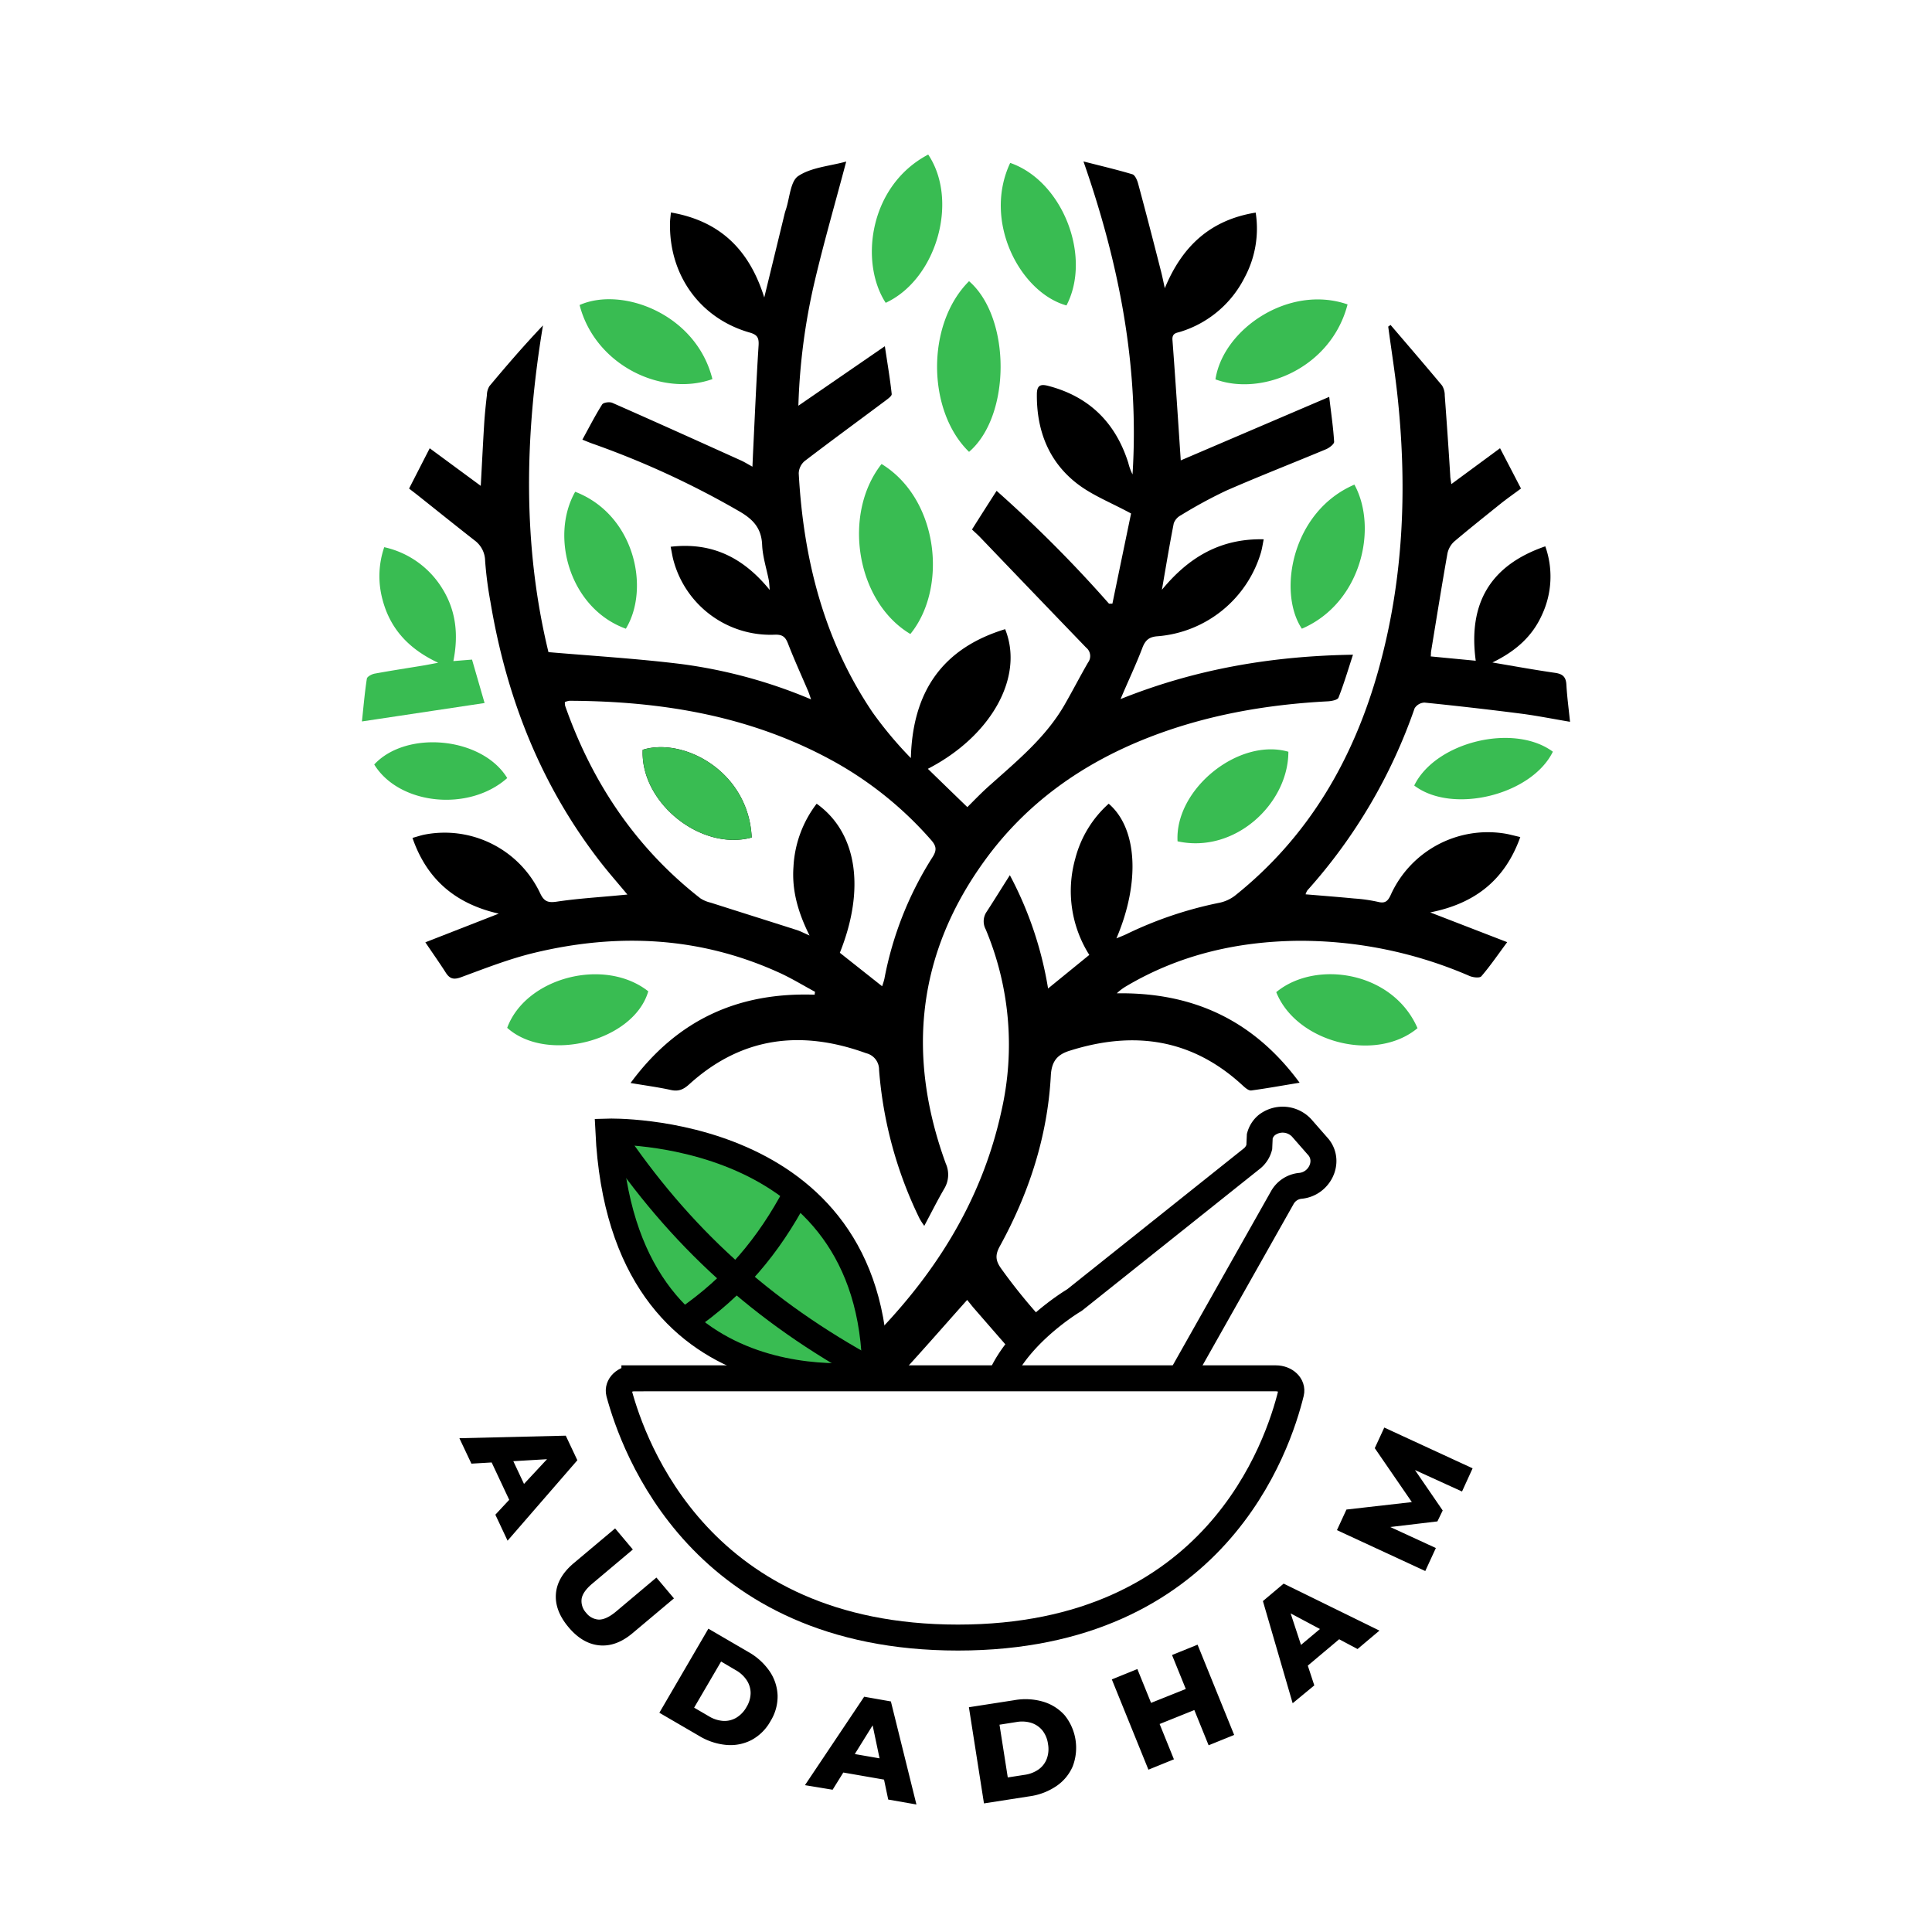 <?xml version="1.0"?>
<svg xmlns="http://www.w3.org/2000/svg" id="Audadham" viewBox="0 0 500 500" width="500" height="500"><defs><style>.cls-1{fill:#fff}.cls-2{fill:#39bc52}.cls-4{stroke:#000;stroke-miterlimit:10;stroke-width:6.72px;fill:none;stroke-linecap:round}</style></defs><path d="M0 0h500v500H0z" class="cls-1"></path><g id="Tree"><path d="m217.35 246.58 10.85 8.66a18.43 18.43 0 0 0 .59-1.92 89.4 89.4 0 0 1 12.48-31.53c1.16-1.83.94-2.89-.41-4.42a94.08 94.08 0 0 0-24.47-19.93c-21.51-12-44.86-16-69.08-16.08a4.65 4.65 0 0 0-1.21.33 4.17 4.17 0 0 0 .06.95c7.08 20 18.39 36.84 35 49.84a8.38 8.38 0 0 0 2.69 1.13c7.43 2.38 14.87 4.71 22.3 7.09.88.28 1.71.73 3.27 1.41-3.05-6.09-4.6-11.75-4.16-17.78a29.27 29.27 0 0 1 6-16.33c10.53 7.45 12.74 22 6.09 38.58Z"></path><path d="M350.15 169.44c-1.3 4-2.37 7.61-3.75 11.11-.23.6-1.77.89-2.72.95-16.07.84-31.79 3.59-46.84 9.53-16.77 6.63-31.13 16.74-41.89 31.53-17.63 24.2-20.38 50.58-10.19 78.55a7 7 0 0 1-.34 6.44c-1.76 3-3.35 6.2-5.22 9.7a19.31 19.31 0 0 1-1.2-1.85 106.09 106.09 0 0 1-10.5-38.53 4.35 4.35 0 0 0-3.32-4.29c-16.72-6.08-32.17-4.32-45.77 8-1.5 1.37-2.78 1.95-4.77 1.51-3.22-.71-6.51-1.15-10.45-1.81 12.18-16.55 28.09-23.52 47.65-22.85 0-.25.06-.51.09-.75-3.12-1.68-6.15-3.55-9.37-5-20.49-9.3-41.71-10.28-63.29-5.09-6.44 1.55-12.68 4-18.91 6.3-1.91.71-2.95.47-4-1.18-1.55-2.44-3.23-4.8-5.28-7.84l19-7.42c-10.79-2.45-18.5-8.49-22.33-19.6 1.24-.34 2.23-.69 3.25-.88a27.33 27.33 0 0 1 29.8 15.22c1 2.13 2.05 2.49 4.28 2.16 5.24-.79 10.54-1.11 15.81-1.61l2.48-.23c-2.36-2.84-4.55-5.33-6.6-7.93-15.68-20-24.68-42.85-28.85-67.86a96.7 96.7 0 0 1-1.37-10.57 6.68 6.68 0 0 0-2.72-5.29c-4.91-3.84-9.77-7.75-14.65-11.63-.69-.55-1.41-1.09-2.31-1.79 1.74-3.41 3.43-6.7 5.34-10.43l13.21 9.73c.31-5.65.57-10.9.89-16.13.16-2.46.41-4.91.7-7.36a4.54 4.54 0 0 1 .66-2.33c4.45-5.33 9-10.6 13.85-15.7-4.75 28.55-5.31 56.84 1.42 84.55 11.69 1 23.15 1.69 34.51 3.1a129.4 129.4 0 0 1 33.46 9.13c-.39-1.1-.58-1.73-.84-2.32-1.71-4-3.54-8-5.11-12.06-.69-1.8-1.45-2.44-3.48-2.36a26 26 0 0 1-26.16-19.14c-.29-1-.44-2.11-.76-3.62 10.6-1.23 18.73 2.68 25.65 11.19-.12-1.29-.13-1.93-.25-2.56-.59-3-1.59-6.07-1.72-9.12-.18-4.4-2.42-6.67-6-8.73a226.17 226.17 0 0 0-38-17.5c-.75-.27-1.48-.58-2.52-1 1.73-3.15 3.29-6.21 5.11-9.1.33-.53 1.92-.74 2.65-.42 11.11 4.89 22.18 9.89 33.25 14.89.89.4 1.72.92 3 1.63.06-1.34.1-2.28.14-3.22.46-9.38.85-18.77 1.45-28.13.13-2.06-.35-2.81-2.32-3.37-12.81-3.66-20.87-14.86-20.6-28.35 0-.79.13-1.58.23-2.72 12.56 2.17 20.25 9.48 24.16 22L203 55.57a12.39 12.39 0 0 1 .38-1.32c1-3 1.16-7.35 3.22-8.7 3.4-2.25 8.08-2.55 12.4-3.74-2.84 10.74-5.8 20.93-8.22 31.25a161.3 161.3 0 0 0-4.16 31.94L229 89.6c.68 4.54 1.35 8.44 1.77 12.37.06.53-1.05 1.29-1.72 1.8-6.94 5.19-13.95 10.31-20.83 15.57a4.39 4.39 0 0 0-1.51 3.14c1.22 22.26 6.53 43.27 19.11 61.88a100.19 100.19 0 0 0 9.91 11.83c.45-17.26 8.22-28.42 24.4-33.36 5 12.42-3.67 27.72-20 36.14 3.35 3.26 6.73 6.54 10.22 9.91 1.61-1.59 3.7-3.8 6-5.81 7-6.26 14.31-12.27 19.13-20.62 2.09-3.62 4-7.35 6.11-11a2.79 2.79 0 0 0-.49-3.84q-13.76-14.28-27.45-28.58c-.62-.65-1.3-1.23-2.1-2 2.08-3.3 4.11-6.49 6.37-10A333.61 333.61 0 0 1 287 156.22h.89c1.67-8.1 3.35-16.2 4.83-23.33-5.25-2.85-10.12-4.72-14.07-7.81-7.28-5.68-10.38-13.71-10.31-23 0-2.32.88-2.77 3-2.2Q287 104 292 119.78a14.12 14.12 0 0 0 1.1 3c1.75-27.7-3.38-54.31-12.7-81 4.6 1.18 8.68 2.13 12.67 3.33.67.21 1.23 1.5 1.47 2.39 2.07 7.65 4.05 15.33 6 23 .27 1.06.48 2.12.91 4.09 4.59-11.13 12-17.7 23.52-19.57a26.77 26.77 0 0 1-2.87 16.81 27.75 27.75 0 0 1-16.51 14c-1 .34-2.29.29-2.16 2.14.79 10.45 1.46 20.91 2.15 31.18L344 102.71c.53 4.5 1.06 8.06 1.27 11.64 0 .6-1.23 1.54-2.06 1.9-8.63 3.61-17.35 7-25.92 10.75a121.48 121.48 0 0 0-11.64 6.33 3.88 3.88 0 0 0-1.88 2.09c-1.09 5.52-2 11.07-3.07 17.22 7-8.51 15.24-13.32 26.35-13.07-.27 1.32-.42 2.36-.7 3.36a30.43 30.43 0 0 1-26.72 21.73c-2.22.14-3.23 1-4 3.05C294 172 292 176.18 290 180.92c19.43-7.8 39.21-11.15 60.15-11.48Z"></path><path d="M359.88 84.1c4.45 5.21 8.93 10.4 13.32 15.67a4.79 4.79 0 0 1 .7 2.57c.51 6.91 1 13.83 1.42 20.74 0 .6.15 1.2.28 2.21l12.61-9.29c1.88 3.6 3.58 6.88 5.42 10.43-1.84 1.37-3.59 2.59-5.26 3.92-4 3.22-8.05 6.43-12 9.78a5.77 5.77 0 0 0-1.78 3.15c-1.49 8.43-2.84 16.88-4.23 25.33-.06.35 0 .7-.09 1.27l11.65 1.12c-2-14.78 3.71-24.7 18-29.61a23.4 23.4 0 0 1-.85 17.71c-2.51 5.62-6.85 9.45-12.83 12.35 5.84 1 11 1.93 16.2 2.68 1.94.28 2.83 1 2.94 3.08.17 3.07.59 6.13.94 9.59-4.52-.76-8.63-1.59-12.77-2.12q-12.42-1.59-24.89-2.85a3.14 3.14 0 0 0-2.56 1.48 138.37 138.37 0 0 1-27.77 47.14 4.7 4.7 0 0 0-.45 1c4.3.36 8.45.68 12.59 1.08a40.4 40.4 0 0 1 6.13.87c1.75.44 2.51-.06 3.27-1.69a27.57 27.57 0 0 1 29.47-16c1.22.19 2.42.54 4.11.92-4 11.2-11.82 17.23-23.31 19.5l19.92 7.7c-2.45 3.3-4.42 6.2-6.69 8.83-.44.51-2.14.31-3.06-.08a110.14 110.14 0 0 0-44.59-9.1c-15.73.21-30.64 3.67-44.33 11.8a12.89 12.89 0 0 0-2.36 1.79c19.38-.29 35.22 6.7 47.31 23.14-4.57.74-8.53 1.47-12.51 2-.68.09-1.57-.69-2.19-1.26-13.11-12.14-28.16-14.25-44.69-9.06-3.33 1-4.81 2.76-5 6.53-.86 15.76-5.67 30.41-13.21 44.13-1.26 2.3-1.07 3.77.38 5.78a143 143 0 0 0 20.62 23.05c.79.7 1.56 1.41 2.88 2.62-5.06.8-9.44 1.57-13.85 2.11a3.43 3.43 0 0 1-2.45-1.24c-4.82-5.41-9.56-10.89-14.32-16.36-.52-.6-1-1.24-1.7-2.09l-1.64 1.84c-4.93 5.55-9.82 11.14-14.84 16.61a4 4 0 0 1-3 1.2c-4.26-.5-8.49-1.27-13.29-2 2.54-2.37 4.74-4.33 6.83-6.4 17-16.85 29.65-36.35 34.83-60.24a77.07 77.07 0 0 0-4.1-46.94 4.37 4.37 0 0 1 .26-4.54c1.92-2.94 3.76-5.94 6-9.45a94.64 94.64 0 0 1 9.89 29.32l10.67-8.69a30.92 30.92 0 0 1-3.63-24.92 28.68 28.68 0 0 1 8.65-14.21c7.37 6.31 8.24 20.24 2 34.85 1.1-.46 1.86-.74 2.58-1.09a100.62 100.62 0 0 1 24-8.11 10 10 0 0 0 4.08-1.84c19-15.17 30.68-35.19 37.19-58.56 6.38-22.89 7.42-46.2 5-69.73-.64-6.34-1.66-12.63-2.51-19Z"></path><path d="M99.44 141.61a23.59 23.59 0 0 1 15.11 10.84c3.49 5.68 4.13 11.9 2.78 18.64l4.83-.39 3.25 11.24-31.74 4.77c.4-3.74.71-7.42 1.27-11.06.08-.54 1.25-1.17 2-1.31 4.24-.78 8.5-1.43 12.75-2.13 1-.17 2-.38 3.71-.69-7.53-3.52-12.4-8.71-14.4-16.33a23.19 23.19 0 0 1 .44-13.58ZM235.6 164.08c-14-8.34-17.68-31-7.45-44 14.85 9.11 17.13 32.13 7.45 44ZM250.79 116.94c-10.86-10.53-11.2-33 0-44.17 10.87 9.42 10.9 34.81 0 44.17ZM240.22 40c8 12 2.11 32.3-11 38.37-6.78-10.37-4.38-30.28 11-38.37ZM184.37 98.11C171.3 102.78 154 94.5 150 78.94c11-4.88 30.2 2.33 34.37 19.17ZM348.75 78.78c-4.28 16.53-22.17 23.82-34.19 19.4 1.97-13 19.03-24.65 34.19-19.4ZM366.85 266.09c-10.8 9-31.35 3.74-36.56-9.32 10.14-8.41 30.14-5.45 36.56 9.32ZM350.52 125.42c6.15 11.28 1.77 30.69-13.6 37.29-6.33-9.49-2.58-30.35 13.6-37.29ZM131.26 266c4.83-13.07 25.21-18.34 36.51-9.45-3.72 12.86-26.22 18.69-36.51 9.45ZM261.44 42.16C275 46.84 282.62 66.39 276 79.05c-11.94-3.33-21.73-21.68-14.56-36.89ZM148.86 127.27c15.38 5.92 19.45 25 13.11 35.44-14.49-5.23-19.71-23.82-13.11-35.44ZM333.43 194.55c0 13.42-13.83 26.45-28.68 23.18-.75-13.47 15.78-26.87 28.68-23.18ZM366 203.29c5.5-11.29 25.76-16.23 35.88-8.75-5.53 11.25-26.04 16.25-35.88 8.75ZM131.27 201.36c-9.93 8.84-28 6.94-34.42-3.51 8.39-9.02 27.96-7.1 34.42 3.51Z" class="cls-2"></path><path d="M217.35 246.58c6.66-16.61 4.44-31.13-6-38.58a29.27 29.27 0 0 0-6 16.33c-.44 6 1.11 11.69 4.16 17.78-1.56-.68-2.39-1.13-3.27-1.41-7.43-2.38-14.87-4.71-22.3-7.09a8.38 8.38 0 0 1-2.69-1.13c-16.65-13-28-29.89-35-49.84a4.17 4.17 0 0 1-.06-.95 4.65 4.65 0 0 1 1.21-.33c24.22.1 47.57 4 69.08 16.08a94.08 94.08 0 0 1 24.47 19.93c1.35 1.53 1.57 2.59.41 4.42a89.4 89.4 0 0 0-12.48 31.53 18.43 18.43 0 0 1-.59 1.92Zm-22.81-29.83c-.78-17.11-17.62-26-28.21-22.71-.65 13.6 15 26.29 28.21 22.71Z" class="cls-1"></path><path d="M194.54 216.75c-13.21 3.58-28.86-9.11-28.21-22.71 10.59-3.27 27.43 5.6 28.21 22.71Z" class="cls-2"></path></g><g id="Mortar"><path d="M226.5 355.55s-65.48 11.3-69.05-62.7c0 0 68.79-1.99 69.05 62.7Z" style="stroke-linecap:square;stroke:#000;stroke-miterlimit:10;stroke-width:6.72px;fill:#39bc52"></path><path d="M158.21 293.7c17.68 26.36 39 45.77 67.41 61.15" class="cls-4"></path><path d="M177.42 341.66c12.75-8.76 21.5-19.27 28.55-32.54" class="cls-4"></path><path id="Pestle" d="m278.17 336.38 46-36.69a5.72 5.72 0 0 0 1.73-2.77l.13-2.92a5.71 5.71 0 0 1 1.75-2.78 6.71 6.71 0 0 1 9.29.92l4.21 4.81c3 3.84.13 9.47-4.71 9.94a6 6 0 0 0-4.68 3L294.58 376a6.09 6.09 0 0 1-1.6 1.83c-3 2.21-10.32 6.14-13.71 6.11-5.62-.05-17.11-.5-21.31-14-5.25-16.85 16.48-31.21 19.52-33.12a6.72 6.72 0 0 0 .69-.44Z" style="stroke:#000;stroke-miterlimit:10;stroke-width:6.72px;fill:#fff"></path><path id="Mortar-2" d="M164.18 356.71h166c2.53 0 4.43 1.81 3.95 3.77-3.34 13.61-19.54 63.32-86.22 63.32s-84-49.57-87.7-63.26c-.5-1.97 1.42-3.83 3.97-3.83Z" data-name="Mortar" style="stroke-linecap:round;stroke:#000;stroke-miterlimit:10;stroke-width:6.72px;fill:#fff"></path></g><path d="m118.89 372.21 27.53-.66 3 6.36-18.06 20.82-3.16-6.73 15.94-17.12 1.19 2.54-23.33 1.37Zm7 3.4 5.5-.55 5.24 11.14-3.94 3.88ZM147.14 421.12q-3.6-4.28-3.27-8.62t4.61-7.95l10.71-9 4.59 5.46-10.55 8.88q-2.44 2.07-2.71 3.93a4.47 4.47 0 0 0 1.18 3.58 4.41 4.41 0 0 0 3.31 1.75q1.88 0 4.32-2l10.55-8.88 4.54 5.39-10.71 9q-4.26 3.58-8.63 3.15t-7.94-4.69ZM170.64 443.26l12.69-21.76 10.29 6a16.42 16.42 0 0 1 5.54 5 11.9 11.9 0 0 1 2.08 6.25 12.11 12.11 0 0 1-1.82 6.65 12.28 12.28 0 0 1-4.92 4.91 11.86 11.86 0 0 1-6.48 1.28 16.4 16.4 0 0 1-7.09-2.34Zm9-1.32 3.82 2.23a8.16 8.16 0 0 0 3.7 1.2 6 6 0 0 0 3.37-.81 7.35 7.35 0 0 0 2.65-2.76 7.08 7.08 0 0 0 1.08-3.64 6.06 6.06 0 0 0-1-3.3 8.14 8.14 0 0 0-2.86-2.63l-3.78-2.23ZM208.32 462l15.33-22.89 6.91 1.22 6.61 26.67-7.3-1.28-4.81-22.89 2.77.48-12.35 19.87Zm6.84-3.81 2.72-4.82 12.12 2.1.91 5.46ZM254.65 466.72l-3.9-24.89 11.78-1.83a16.27 16.27 0 0 1 7.45.4 12 12 0 0 1 5.57 3.53 13.43 13.43 0 0 1 2.06 13.22 11.79 11.79 0 0 1-4.21 5.08 16.31 16.31 0 0 1-7 2.66Zm6.16-6.72 4.38-.68a8.24 8.24 0 0 0 3.62-1.41 6 6 0 0 0 2.1-2.75 7.29 7.29 0 0 0 .31-3.82 7.17 7.17 0 0 0-1.45-3.51 6.17 6.17 0 0 0-2.84-1.94 8.26 8.26 0 0 0-3.88-.23l-4.38.69ZM303.81 455.31l-6.6 2.68-9.47-23.36 6.61-2.68Zm5.75-12.94-9.94 4-2.22-5.47 10-4Zm-6.24-14.05 6.61-2.68L319.4 449l-6.61 2.68ZM334.54 440.8l-7.7-26.44 5.37-4.52L357 422l-5.67 4.77-20.64-11 2.15-1.81 7.3 22.22Zm1.49-7.69-2-5.17 9.47-7.94 4.76 2.82ZM368.86 406.58 346 396l2.46-5.33 19.92-2.27-1.3 2.81-11.29-16.43 2.46-5.33L381.11 380l-2.74 6-13.86-6.32.47-1 8.39 12.23-1.37 2.83-14.8 1.76.57-1.24 13.83 6.37Z"></path></svg>
